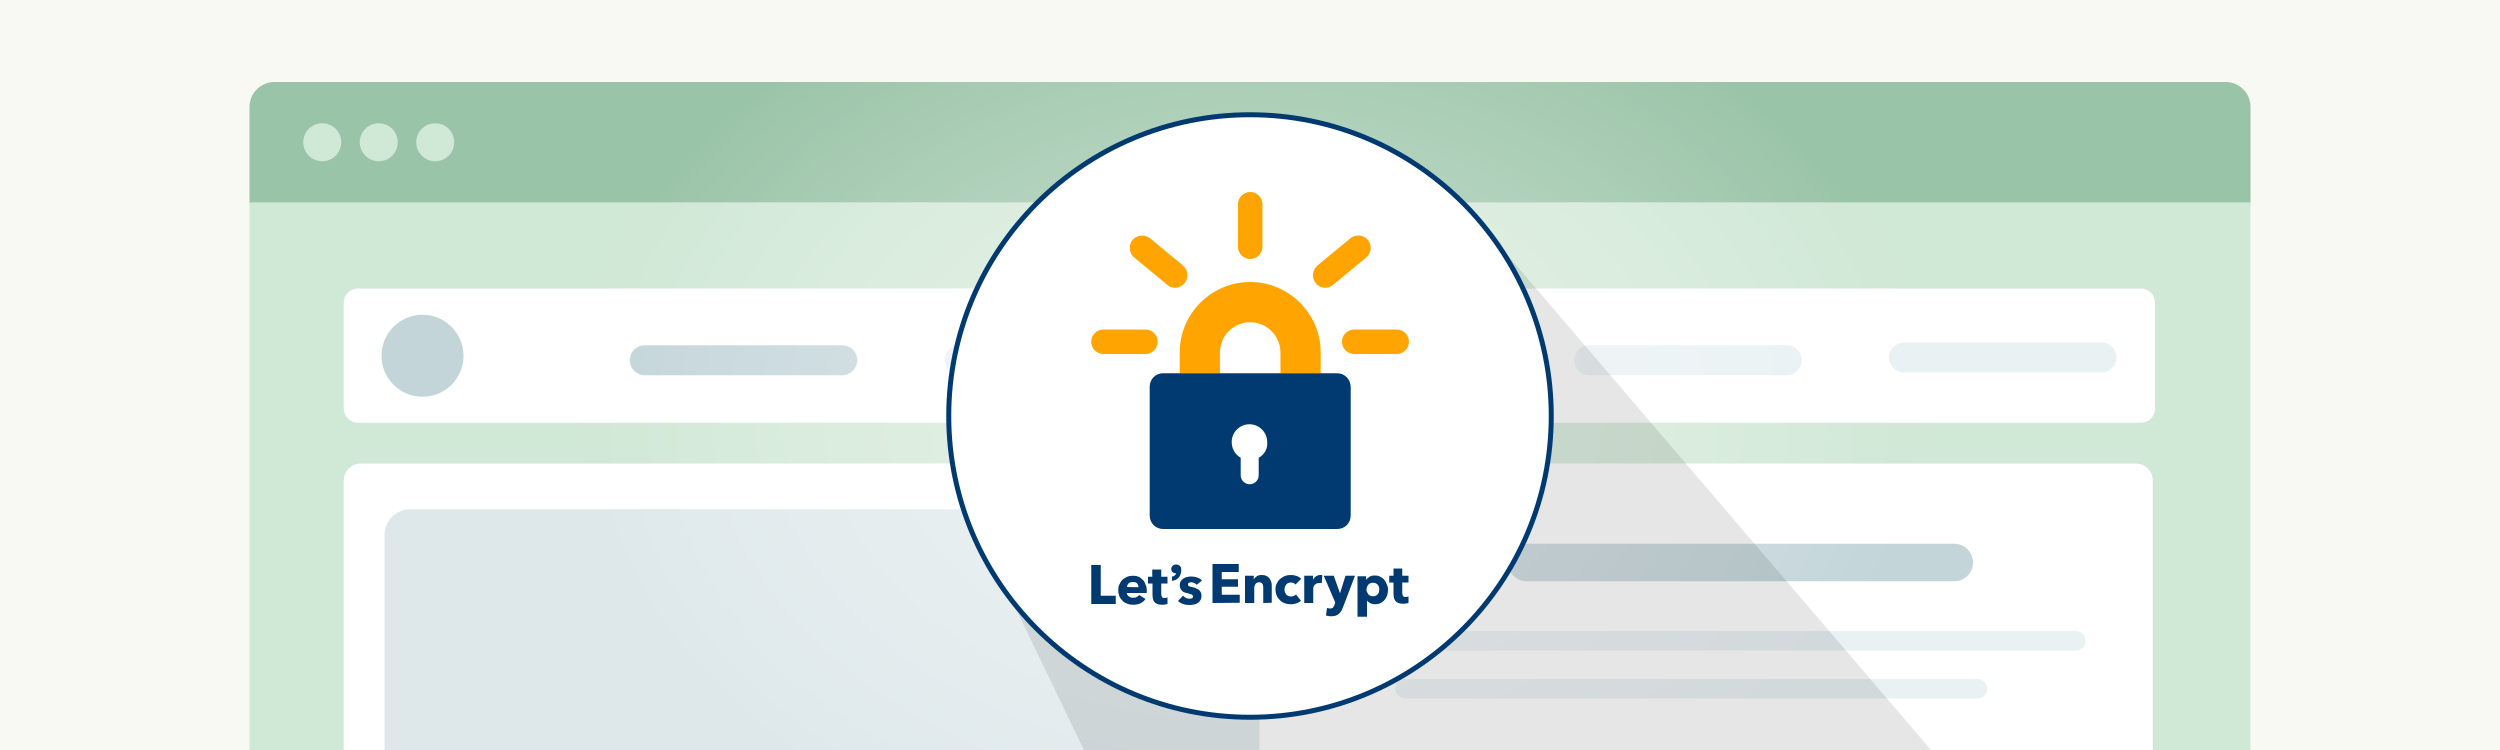<?xml version="1.0" encoding="utf-8"?>
<!-- Generator: Adobe Illustrator 26.1.0, SVG Export Plug-In . SVG Version: 6.00 Build 0)  -->
<svg version="1.1" id="uuid-69d7e447-1c56-4093-af48-ba0bdc71503f"
	 xmlns="http://www.w3.org/2000/svg" xmlns:xlink="http://www.w3.org/1999/xlink" x="0px" y="0px" viewBox="0 0 1000 300"
	 style="enable-background:new 0 0 1000 300;" xml:space="preserve">
<style type="text/css">
	.st0{fill:#F8F9F2;}
	.st1{fill:#CBE5D1;}
	.st2{fill:#8EBD9D;}
	.st3{fill:#FFFFFF;}
	.st4{fill:#E6EFF2;}
	.st5{fill:#BCD0D5;}
	.st6{fill:#DAE5E8;}
	.st7{opacity:0.5;fill:url(#SVGID_1_);enable-background:new    ;}
	.st8{opacity:0.1;enable-background:new    ;}
	.st9{fill:#FFFFFF;stroke:#003A70;stroke-width:2;stroke-miterlimit:10;}
	.st10{fill:#FFA400;}
	.st11{fill:#003A70;}
</style>
<rect class="st0" width="1000" height="300"/>
<g>
	<rect x="99.8" y="81" class="st1" width="800.4" height="219"/>
	<path class="st2" d="M900.2,42.8V81H99.8V42.8c0-5.5,4.5-10,10-10h780.4C895.7,32.8,900.2,37.2,900.2,42.8z"/>
	<g>
		<circle class="st1" cx="128.9" cy="56.9" r="7.6"/>
		<circle class="st1" cx="151.5" cy="56.9" r="7.6"/>
		<circle class="st1" cx="174.1" cy="56.9" r="7.6"/>
	</g>
	<g>
		<path class="st3" d="M143.2,115.4h713.1c3.2,0,5.7,2.6,5.7,5.7v42.3c0,3.2-2.6,5.7-5.7,5.7H143.2c-3.2,0-5.7-2.6-5.7-5.7v-42.3
			C137.5,118,140,115.4,143.2,115.4z"/>
		<g>
			<path class="st4" d="M462.8,149.9h-79c-3.3,0-6-2.7-6-6l0,0c0-3.3,2.7-6,6-6h79c3.3,0,6,2.7,6,6l0,0
				C468.8,147.2,466.1,149.9,462.8,149.9z"/>
			<path class="st4" d="M588.8,150.1h-79c-3.3,0-6-2.7-6-6l0,0c0-3.3,2.7-6,6-6h79c3.3,0,6,2.7,6,6l0,0
				C594.8,147.4,592.1,150.1,588.8,150.1z"/>
			<path class="st5" d="M336.9,150.1h-79c-3.3,0-6-2.7-6-6l0,0c0-3.3,2.7-6,6-6h79c3.3,0,6,2.7,6,6l0,0
				C342.9,147.4,340.2,150.1,336.9,150.1z"/>
			<path class="st4" d="M714.7,150.1h-79c-3.3,0-6-2.7-6-6l0,0c0-3.3,2.7-6,6-6h79c3.3,0,6,2.7,6,6l0,0
				C720.7,147.4,718,150.1,714.7,150.1z"/>
			<path class="st4" d="M761.6,137h79c3.3,0,6,2.7,6,6v0c0,3.3-2.7,6-6,6h-79c-3.3,0-6-2.7-6-6v0C755.6,139.7,758.3,137,761.6,137z"
				/>
		</g>
		<path class="st5" d="M169,158.7L169,158.7c-9.1,0-16.4-7.4-16.4-16.4l0,0c0-9.1,7.4-16.4,16.4-16.4l0,0c9.1,0,16.4,7.4,16.4,16.4
			l0,0C185.4,151.4,178.1,158.7,169,158.7z"/>
		<path class="st3" d="M861.1,192.2V300H137.5V192.2c0-3.8,3.1-6.8,6.8-6.8h710C858.1,185.4,861.1,188.4,861.1,192.2L861.1,192.2z"
			/>
		<g>
			<g>
				<path class="st4" d="M830.3,260.2H562c-2.2,0-3.9-1.8-3.9-3.9l0,0c0-2.2,1.8-3.9,3.9-3.9h268.3c2.2,0,3.9,1.8,3.9,3.9l0,0
					C834.3,258.4,832.5,260.2,830.3,260.2z"/>
				<path class="st4" d="M791,279.4H562c-2.2,0-3.9-1.8-3.9-3.9l0,0c0-2.2,1.8-3.9,3.9-3.9h229c2.2,0,3.9,1.8,3.9,3.9l0,0
					C795,277.6,793.2,279.4,791,279.4z"/>
			</g>
			<path class="st5" d="M781.7,232.5h-171c-4.2,0-7.5-3.4-7.5-7.5l0,0c0-4.2,3.4-7.5,7.5-7.5h171c4.2,0,7.5,3.4,7.5,7.5l0,0
				C789.2,229.1,785.9,232.5,781.7,232.5z"/>
		</g>
		<path class="st6" d="M503.8,214v86h-350v-86c0-5.7,4.6-10.3,10.3-10.3h329.3C499.1,203.7,503.8,208.3,503.8,214L503.8,214z"/>
	</g>
</g>
<radialGradient id="SVGID_1_" cx="500" cy="133.704" r="298.306" gradientTransform="matrix(1 0 0 -0.71 0 261.31)" gradientUnits="userSpaceOnUse">
	<stop  offset="0" style="stop-color:#FFFFFF"/>
	<stop  offset="9.000000e-02" style="stop-color:#FFFFFF;stop-opacity:0.97"/>
	<stop  offset="0.24" style="stop-color:#FFFFFF;stop-opacity:0.88"/>
	<stop  offset="0.41" style="stop-color:#FFFFFF;stop-opacity:0.73"/>
	<stop  offset="0.62" style="stop-color:#FFFFFF;stop-opacity:0.53"/>
	<stop  offset="0.85" style="stop-color:#FFFFFF;stop-opacity:0.28"/>
	<stop  offset="0.91" style="stop-color:#FFFFFF;stop-opacity:0.2"/>
</radialGradient>
<path class="st7" d="M900.2,42.8V300H99.8V42.8c0-5.5,4.5-10,10-10h780.4C895.7,32.8,900.2,37.2,900.2,42.8z"/>
<polygon class="st8" points="772.4,300 433.6,300 405.3,241.3 585,81 "/>
<circle class="st9" cx="500" cy="166.4" r="120.5"/>
<g>
	<g transform="translate(138.88, 0)">
		<path class="st10" d="M389.4,149.3h-16.1V141c0-6.6-5.4-12.1-12.1-12.1s-12.1,5.4-12.1,12.1v8.3H333V141
			c0-15.6,12.7-28.2,28.2-28.2s28.2,12.7,28.2,28.2V149.3z"/>
		<path class="st11" d="M396,149.3h-69.6c-3.1,0-5.4,2.4-5.4,5.4v51.5c0,3.1,2.4,5.4,5.4,5.4H396c3.1,0,5.4-2.4,5.4-5.4v-51.5
			C401.3,151.6,398.9,149.3,396,149.3z M364.6,183.1v7c0,1.9-1.5,3.6-3.6,3.6c-1.9,0-3.6-1.5-3.6-3.6v-7c-2.2-1.2-3.6-3.6-3.6-6.3
			c0-3.9,3.2-7.1,7.1-7.1s7.1,3.2,7.1,7.1C368.3,179.5,366.8,181.9,364.6,183.1L364.6,183.1z"/>
		<path class="st10" d="M319.3,141.6h-16.8c-2.7,0-4.9-2.2-4.9-4.9s2.2-4.9,4.9-4.9h16.8c2.7,0,4.9,2.2,4.9,4.9
			S322,141.6,319.3,141.6z"/>
		<path class="st10" d="M331.1,115.1c-1,0-2.2-0.3-3.1-1.2l-13.2-10.9c-2-1.7-2.4-4.8-0.7-7c1.7-2,4.8-2.4,7-0.7l13.2,10.9
			c2,1.7,2.4,4.8,0.7,7C333.8,114.5,332.5,115.1,331.1,115.1L331.1,115.1z"/>
		<path class="st10" d="M361.2,103.6c-2.7,0-4.9-2.2-4.9-4.9v-17c0-2.7,2.2-4.9,4.9-4.9s4.9,2.2,4.9,4.9v17
			C366.1,101.4,363.9,103.6,361.2,103.6z"/>
		<path class="st10" d="M391.1,115.1c-1.4,0-2.9-0.7-3.7-1.9c-1.7-2-1.4-5.3,0.7-7l13.2-10.9c2-1.7,5.3-1.4,7,0.7s1.4,5.3-0.7,7
			l-13.2,10.9C393.3,114.8,392.3,115.1,391.1,115.1L391.1,115.1z"/>
		<path class="st10" d="M419.8,141.6h-17c-2.7,0-4.9-2.2-4.9-4.9s2.2-4.9,4.9-4.9h17c2.7,0,4.9,2.2,4.9,4.9S422.5,141.6,419.8,141.6
			z"/>
	</g>
	<path class="st11" d="M436.5,241.6v-15.6h3.8v12.3h6v3.3L436.5,241.6L436.5,241.6z M458.7,236.3v0.9h-8c0,0.3,0.1,0.6,0.3,0.8
		s0.3,0.5,0.6,0.6c0.2,0.2,0.5,0.3,0.8,0.4s0.6,0.1,0.9,0.1c0.6,0,1.1-0.1,1.4-0.3c0.4-0.2,0.7-0.5,1-0.8l2.5,1.6
		c-0.5,0.8-1.2,1.3-2,1.7c-0.8,0.4-1.8,0.6-2.9,0.6c-0.8,0-1.6-0.1-2.3-0.4c-0.7-0.2-1.4-0.6-1.9-1.1c-0.5-0.5-1-1.1-1.3-1.8
		s-0.5-1.5-0.5-2.5s0.1-1.7,0.5-2.4c0.3-0.7,0.7-1.4,1.2-1.8s1.2-0.9,1.9-1.2c0.7-0.3,1.5-0.4,2.3-0.4s1.5,0.1,2.2,0.4
		c0.7,0.3,1.2,0.7,1.7,1.2c0.5,0.5,0.9,1.2,1.1,1.9C458.6,234.5,458.7,235.4,458.7,236.3L458.7,236.3z M455.4,234.9
		c0-0.6-0.2-1.1-0.5-1.5c-0.3-0.4-0.9-0.6-1.6-0.6c-0.3,0-0.7,0.1-1,0.1s-0.5,0.2-0.8,0.4c-0.2,0.2-0.4,0.4-0.5,0.7
		c-0.1,0.2-0.2,0.5-0.2,0.8L455.4,234.9L455.4,234.9L455.4,234.9z M464.5,233.4v4.2c0,0.5,0.1,0.9,0.3,1.2s0.5,0.4,1.1,0.4
		c0.2,0,0.4,0,0.6-0.1c0.2-0.1,0.4-0.1,0.5-0.1l0,2.6c-0.2,0.1-0.6,0.1-1,0.2c-0.4,0.1-0.8,0.1-1.2,0.1c-0.7,0-1.4-0.1-1.8-0.3
		c-0.5-0.2-0.9-0.4-1.2-0.8c-0.3-0.3-0.5-0.8-0.6-1.2s-0.2-1-0.2-1.6v-4.6h-1.8v-2.7h1.7v-2.9h3.6v2.9h2.5v2.7L464.5,233.4
		L464.5,233.4z M470.4,225.8c-1.1,0-1.9,0.8-1.9,1.8s0.7,1.7,1.8,1.7c0.1,0,0.2,0,0.2-0.1c-0.2,0.8-0.9,1.4-1.6,1.4h-0.1v1.7h0.2
		c0.9-0.1,1.7-0.5,2.3-1.1c0.8-0.8,1.2-1.9,1.2-3.3S471.6,225.8,470.4,225.8L470.4,225.8z M478.7,233.9c-0.3-0.3-0.6-0.5-1-0.7
		s-0.8-0.3-1.2-0.3c-0.3,0-0.6,0.1-0.9,0.2s-0.4,0.3-0.4,0.7c0,0.3,0.1,0.5,0.5,0.7s0.8,0.3,1.5,0.4c0.4,0.1,0.8,0.2,1.2,0.4
		c0.4,0.2,0.8,0.4,1.1,0.6s0.6,0.6,0.8,1c0.2,0.4,0.3,0.8,0.3,1.4c0,0.7-0.1,1.2-0.4,1.7s-0.6,0.9-1.1,1.2c-0.4,0.3-1,0.5-1.5,0.6
		c-0.6,0.1-1.1,0.2-1.7,0.2c-0.9,0-1.8-0.1-2.6-0.4c-0.9-0.3-1.6-0.7-2.1-1.2l2-2.1c0.3,0.3,0.7,0.6,1.2,0.9c0.5,0.2,1,0.3,1.5,0.3
		c0.3,0,0.6-0.1,0.9-0.2s0.4-0.4,0.4-0.7s-0.2-0.6-0.5-0.8c-0.3-0.1-0.9-0.3-1.6-0.5c-0.4-0.1-0.8-0.2-1.2-0.3s-0.7-0.3-1-0.6
		s-0.5-0.6-0.7-0.9c-0.2-0.4-0.3-0.8-0.3-1.3c0-0.7,0.1-1.2,0.4-1.7s0.6-0.8,1.1-1.1s0.9-0.5,1.4-0.6c0.5-0.1,1.1-0.2,1.6-0.2
		c0.8,0,1.6,0.1,2.4,0.4c0.8,0.2,1.4,0.6,2,1.2L478.7,233.9L478.7,233.9z M485,241.2v-15.6h10.5v3.2h-6.8v2.9h6.5v3h-6.5v3.2h7.2
		v3.2L485,241.2L485,241.2z M505.3,241.2v-6c0-0.3,0-0.6-0.1-0.9c0-0.3-0.1-0.5-0.2-0.7c-0.1-0.2-0.3-0.4-0.5-0.5
		c-0.2-0.1-0.5-0.2-0.8-0.2s-0.6,0.1-0.9,0.2s-0.4,0.3-0.6,0.5c-0.1,0.2-0.3,0.5-0.4,0.8s-0.1,0.6-0.1,0.9v5.9H498v-10.9h3.5v1.5h0
		c0.1-0.2,0.3-0.5,0.5-0.7c0.2-0.2,0.5-0.4,0.7-0.6c0.3-0.1,0.6-0.3,0.9-0.4s0.7-0.1,1.1-0.1c0.7,0,1.4,0.1,1.9,0.4
		c0.5,0.2,0.9,0.6,1.2,1c0.3,0.4,0.5,0.9,0.7,1.4s0.2,1.1,0.2,1.6v6.7L505.3,241.2L505.3,241.2L505.3,241.2z M518.2,233.8
		c-0.2-0.2-0.5-0.5-0.8-0.6s-0.7-0.2-1.1-0.2c-0.4,0-0.7,0.1-1,0.2s-0.6,0.3-0.8,0.6c-0.2,0.3-0.4,0.5-0.5,0.9s-0.2,0.7-0.2,1.1
		s0,0.7,0.2,1.1c0.1,0.3,0.3,0.6,0.5,0.9c0.2,0.2,0.5,0.5,0.8,0.6s0.7,0.2,1.1,0.2s0.7-0.1,1.1-0.2c0.3-0.1,0.6-0.3,0.9-0.6l2,2.5
		c-0.4,0.4-1.1,0.8-1.7,1c-0.7,0.2-1.5,0.4-2.3,0.4c-0.9,0-1.7-0.1-2.4-0.4c-0.8-0.2-1.4-0.6-2-1.2c-0.5-0.5-1-1.1-1.3-1.8
		s-0.5-1.5-0.5-2.5s0.1-1.7,0.5-2.4s0.8-1.4,1.3-1.8s1.2-0.9,2-1.2c0.8-0.3,1.5-0.4,2.4-0.4c0.4,0,0.8,0.1,1.2,0.1
		c0.4,0.1,0.8,0.2,1.1,0.3c0.3,0.1,0.7,0.3,1,0.5c0.3,0.2,0.6,0.4,0.8,0.6L518.2,233.8L518.2,233.8z M528.7,233.3
		c-0.1-0.1-0.3-0.1-0.5-0.1h-0.4c-0.5,0-0.9,0.1-1.2,0.2c-0.3,0.2-0.6,0.4-0.8,0.6s-0.3,0.5-0.4,0.8s-0.1,0.5-0.1,0.8v5.6h-3.6
		v-10.9h3.5v1.6h0c0.3-0.6,0.7-1,1.2-1.4c0.5-0.3,1.1-0.5,1.8-0.5h0.4c0.1,0,0.2,0.1,0.3,0.1L528.7,233.3L528.7,233.3z M537.2,242.9
		c-0.2,0.6-0.5,1.1-0.7,1.5c-0.3,0.4-0.6,0.8-1,1.2c-0.4,0.3-0.8,0.5-1.3,0.7c-0.5,0.1-1.1,0.2-1.8,0.2c-0.3,0-0.7,0-1.1-0.1
		c-0.3-0.1-0.7-0.1-0.9-0.2l0.4-3l0.6,0.1c0.2,0.1,0.4,0.1,0.6,0.1c0.6,0,1-0.1,1.2-0.4s0.5-0.6,0.6-1.1l0.3-0.9l-4.6-10.7h4l2.5,7
		h0l2.2-7h3.8L537.2,242.9L537.2,242.9z M555.2,235.8c0,0.8-0.1,1.5-0.3,2.2c-0.2,0.7-0.6,1.3-1,1.9c-0.4,0.5-1,1-1.6,1.3
		s-1.4,0.5-2.2,0.5c-0.7,0-1.3-0.1-1.9-0.4c-0.6-0.3-1.1-0.6-1.4-1.1h0v6.5H543v-16.2h3.4v1.4h0c0.3-0.4,0.8-0.8,1.4-1.2
		s1.3-0.5,2.1-0.5c0.8,0,1.5,0.1,2.2,0.5c0.6,0.3,1.2,0.7,1.6,1.2s0.8,1.2,1,1.8C555,234.3,555.2,235,555.2,235.8L555.2,235.8z
		 M551.7,235.8c0-0.3,0-0.7-0.1-1c-0.1-0.3-0.3-0.6-0.5-0.9c-0.2-0.2-0.5-0.5-0.8-0.6c-0.3-0.1-0.7-0.2-1.1-0.2s-0.8,0.1-1.1,0.2
		c-0.3,0.1-0.6,0.4-0.8,0.6s-0.4,0.6-0.5,0.9s-0.2,0.7-0.2,1s0,0.7,0.2,1s0.3,0.6,0.5,0.9c0.2,0.2,0.5,0.5,0.8,0.6
		c0.3,0.1,0.7,0.2,1.1,0.2s0.8-0.1,1.1-0.2c0.3-0.1,0.6-0.4,0.8-0.6c0.2-0.2,0.4-0.6,0.5-0.9C551.6,236.4,551.7,236.1,551.7,235.8z
		 M560.9,233v4.2c0,0.5,0.1,0.9,0.3,1.2s0.5,0.4,1.1,0.4c0.2,0,0.4,0,0.6-0.1s0.4-0.1,0.5-0.1l0,2.6c-0.2,0.1-0.6,0.1-1,0.2
		c-0.4,0.1-0.8,0.1-1.2,0.1c-0.7,0-1.3-0.1-1.8-0.3c-0.5-0.2-0.9-0.4-1.2-0.8s-0.5-0.8-0.6-1.2s-0.2-1-0.2-1.6V233h-1.7v-2.7h1.7
		v-2.9h3.5v2.9h2.5v2.7L560.9,233L560.9,233z"/>
</g>
</svg>
